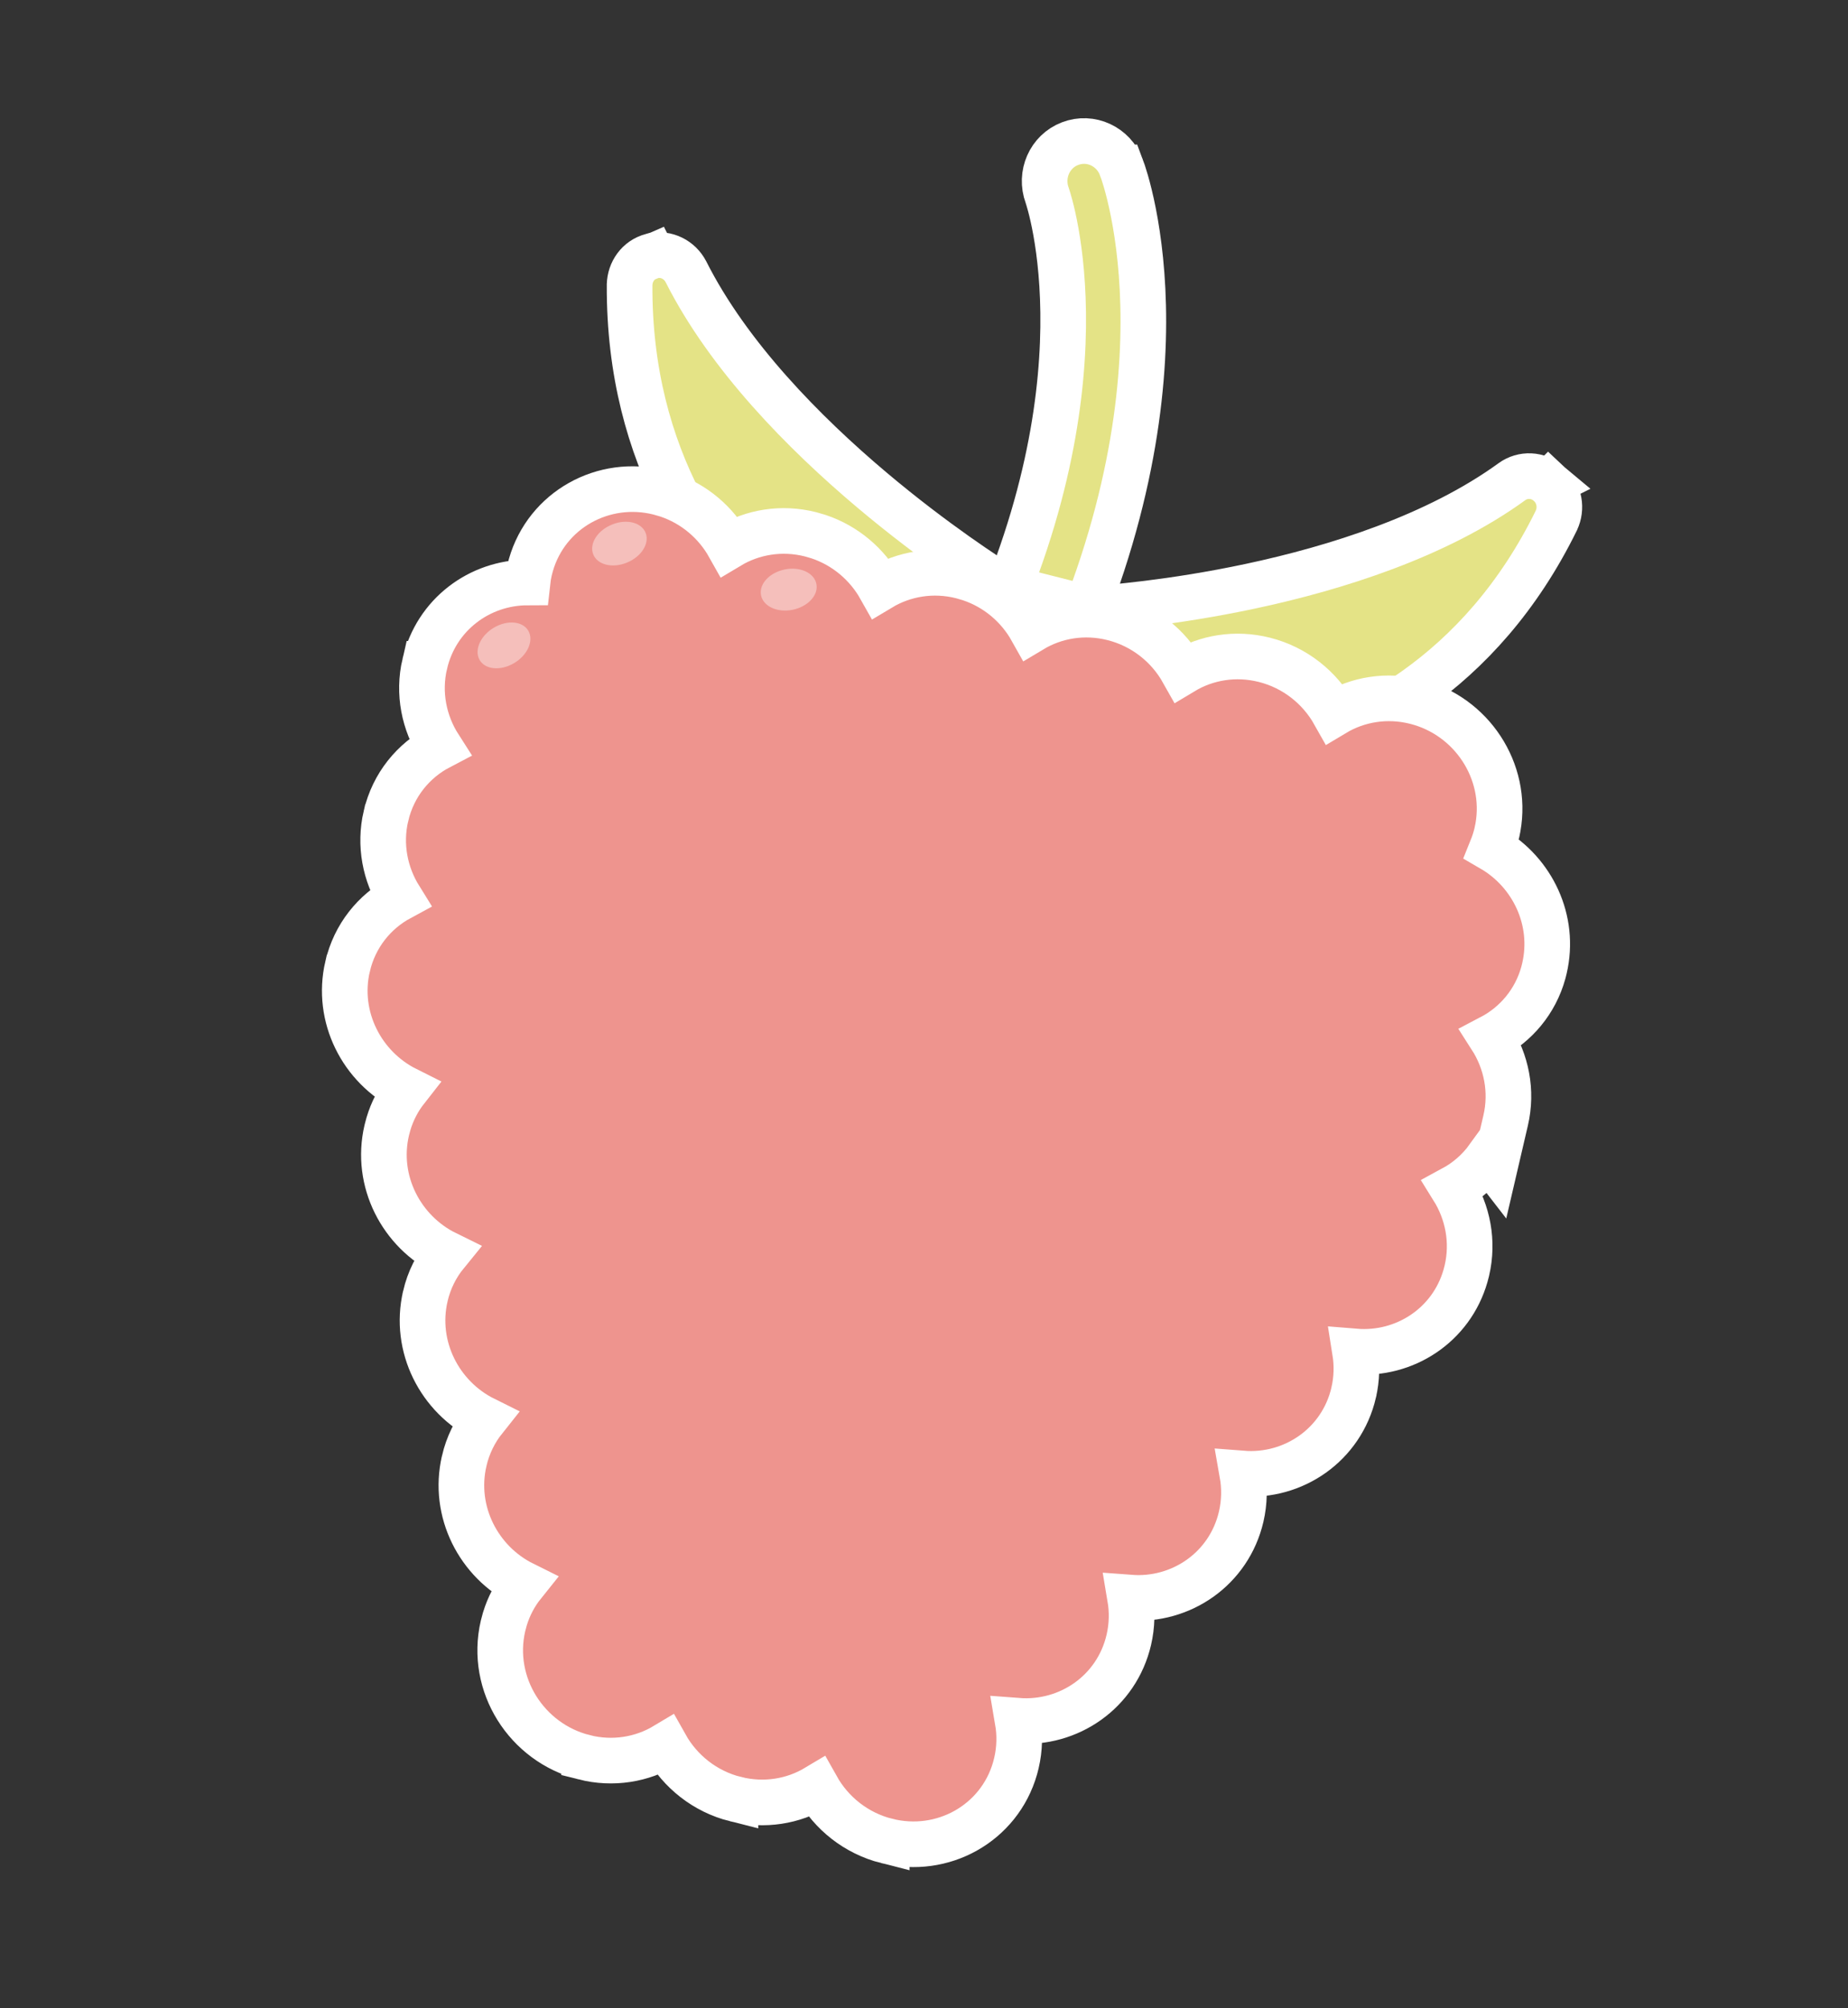 <?xml version="1.0" encoding="UTF-8"?> <svg xmlns="http://www.w3.org/2000/svg" width="81" height="88" viewBox="0 0 81 88" fill="none"><rect x="0" y="0" width="81" height="88" fill="#333333" stroke="none"/><path d="M46.902 6.295C47.802 5.948 48.807 6.415 49.152 7.335L49.153 7.335C49.369 7.905 52.605 17.111 45.835 30.764C45.465 31.522 44.638 31.868 43.88 31.679L43.858 31.673C43.822 31.663 43.663 31.623 43.493 31.53L43.493 31.532C43.483 31.527 43.474 31.521 43.465 31.516C43.46 31.513 43.454 31.511 43.449 31.508L43.45 31.507C42.633 31.046 42.293 30.002 42.725 29.138L42.725 29.138C48.767 16.952 45.954 8.733 45.909 8.592L45.905 8.58L45.901 8.568C45.562 7.651 46.008 6.636 46.902 6.295Z" fill="#E4E386" stroke="white" stroke-width="2"></path><path d="M66.269 21.11C66.752 20.758 67.413 20.787 67.874 21.186L67.875 21.185C67.877 21.187 67.879 21.189 67.881 21.191C67.887 21.197 67.894 21.201 67.901 21.207L67.899 21.208C68.369 21.629 68.461 22.292 68.218 22.804L68.213 22.817C64.893 29.574 59.464 32.321 54.891 33.363C50.891 34.274 47.514 33.892 46.666 33.771L46.624 33.783L46.438 33.735L46.29 33.709L46.257 33.689L42.149 32.643L42.113 32.634L42.079 32.623C41.951 32.58 38.349 31.347 34.77 28.248C31.169 25.129 27.561 20.086 27.596 12.495L27.596 12.486L27.597 12.476C27.61 11.92 27.967 11.377 28.566 11.221L28.565 11.221L28.572 11.219L28.573 11.22C28.578 11.218 28.583 11.217 28.588 11.215L28.587 11.215C28.592 11.214 28.596 11.213 28.6 11.212C28.606 11.211 28.612 11.209 28.617 11.207L28.618 11.209C29.204 11.082 29.796 11.382 30.067 11.913L30.07 11.918C31.93 15.604 35.235 18.963 38.228 21.484C40.967 23.791 43.373 25.336 43.997 25.725L47.804 26.69C48.532 26.643 51.35 26.427 54.798 25.693C58.568 24.89 62.985 23.492 66.269 21.11Z" fill="#E4E386" stroke="white" stroke-width="2"></path><path d="M62.051 30.751C64.495 31.366 66.099 33.784 65.656 36.264L65.606 36.505L65.606 36.507C65.55 36.746 65.475 36.976 65.386 37.196C67.168 38.229 68.185 40.33 67.694 42.439L67.648 42.624C67.296 43.902 66.439 44.896 65.352 45.465C66.022 46.51 66.297 47.809 65.993 49.109L65.524 51.123L65.226 50.738C64.817 51.304 64.289 51.762 63.686 52.088C64.331 53.124 64.593 54.401 64.295 55.681L64.233 55.918C63.613 58.077 61.566 59.407 59.393 59.228C59.486 59.81 59.474 60.417 59.334 61.026L59.334 61.028C58.801 63.319 56.694 64.752 54.45 64.576C54.558 65.186 54.551 65.825 54.403 66.464C53.872 68.751 51.772 70.183 49.532 70.014C49.633 70.611 49.623 71.236 49.478 71.862C48.947 74.149 46.846 75.582 44.605 75.411C44.707 76.008 44.698 76.633 44.552 77.259L44.491 77.496C43.797 79.913 41.313 81.293 38.867 80.677L38.867 80.678C37.522 80.339 36.438 79.46 35.803 78.328C34.773 78.945 33.503 79.164 32.235 78.843L32.235 78.844C30.89 78.506 29.807 77.626 29.172 76.493C28.142 77.111 26.871 77.331 25.602 77.01L25.602 77.009C23.08 76.374 21.452 73.819 22.047 71.257L22.127 70.957C22.301 70.382 22.579 69.866 22.934 69.424C20.981 68.456 19.831 66.244 20.346 64.027L20.346 64.026C20.507 63.332 20.815 62.715 21.227 62.198C19.276 61.23 18.128 59.019 18.643 56.803L18.643 56.801C18.809 56.092 19.129 55.466 19.556 54.943C17.592 53.98 16.433 51.763 16.95 49.539L17.026 49.252C17.195 48.687 17.463 48.18 17.806 47.743C15.863 46.771 14.721 44.566 15.234 42.355L15.235 42.354C15.549 41.005 16.413 39.953 17.526 39.352C16.881 38.315 16.619 37.039 16.917 35.759L16.918 35.758C17.236 34.392 18.122 33.328 19.26 32.733C18.59 31.688 18.314 30.39 18.618 29.09L18.619 29.09C19.122 26.93 21.022 25.531 23.119 25.526C23.138 25.352 23.166 25.176 23.207 25L23.269 24.763C23.963 22.346 26.448 20.965 28.894 21.581L29.244 21.683C30.426 22.076 31.377 22.898 31.956 23.931C32.986 23.314 34.257 23.095 35.525 23.415L35.875 23.517C37.057 23.911 38.008 24.733 38.588 25.765C39.617 25.148 40.888 24.928 42.157 25.249L42.506 25.351C43.689 25.744 44.64 26.566 45.219 27.599C46.249 26.981 47.521 26.762 48.789 27.083C50.133 27.422 51.215 28.301 51.85 29.433C52.879 28.815 54.151 28.596 55.419 28.916C56.763 29.255 57.846 30.134 58.482 31.266C59.511 30.649 60.783 30.43 62.051 30.751L62.051 30.751Z" fill="#EE948E" stroke="white" stroke-width="2"></path><path opacity="0.4" d="M27.469 24.66C26.833 24.917 26.175 24.749 25.999 24.286C25.822 23.823 26.191 23.241 26.831 22.986C27.466 22.728 28.124 22.896 28.301 23.359C28.478 23.822 28.108 24.404 27.469 24.66Z" fill="white"></path><path opacity="0.4" d="M22.529 29.063C21.936 29.412 21.261 29.347 21.019 28.917C20.777 28.487 21.059 27.853 21.652 27.504C22.245 27.156 22.92 27.221 23.162 27.651C23.404 28.08 23.122 28.715 22.529 29.063Z" fill="white"></path><path opacity="0.4" d="M34.737 26.724C34.066 26.859 33.447 26.57 33.355 26.08C33.264 25.59 33.732 25.09 34.404 24.955C35.075 24.82 35.694 25.108 35.785 25.599C35.876 26.089 35.408 26.589 34.737 26.724Z" fill="white"></path></svg> 